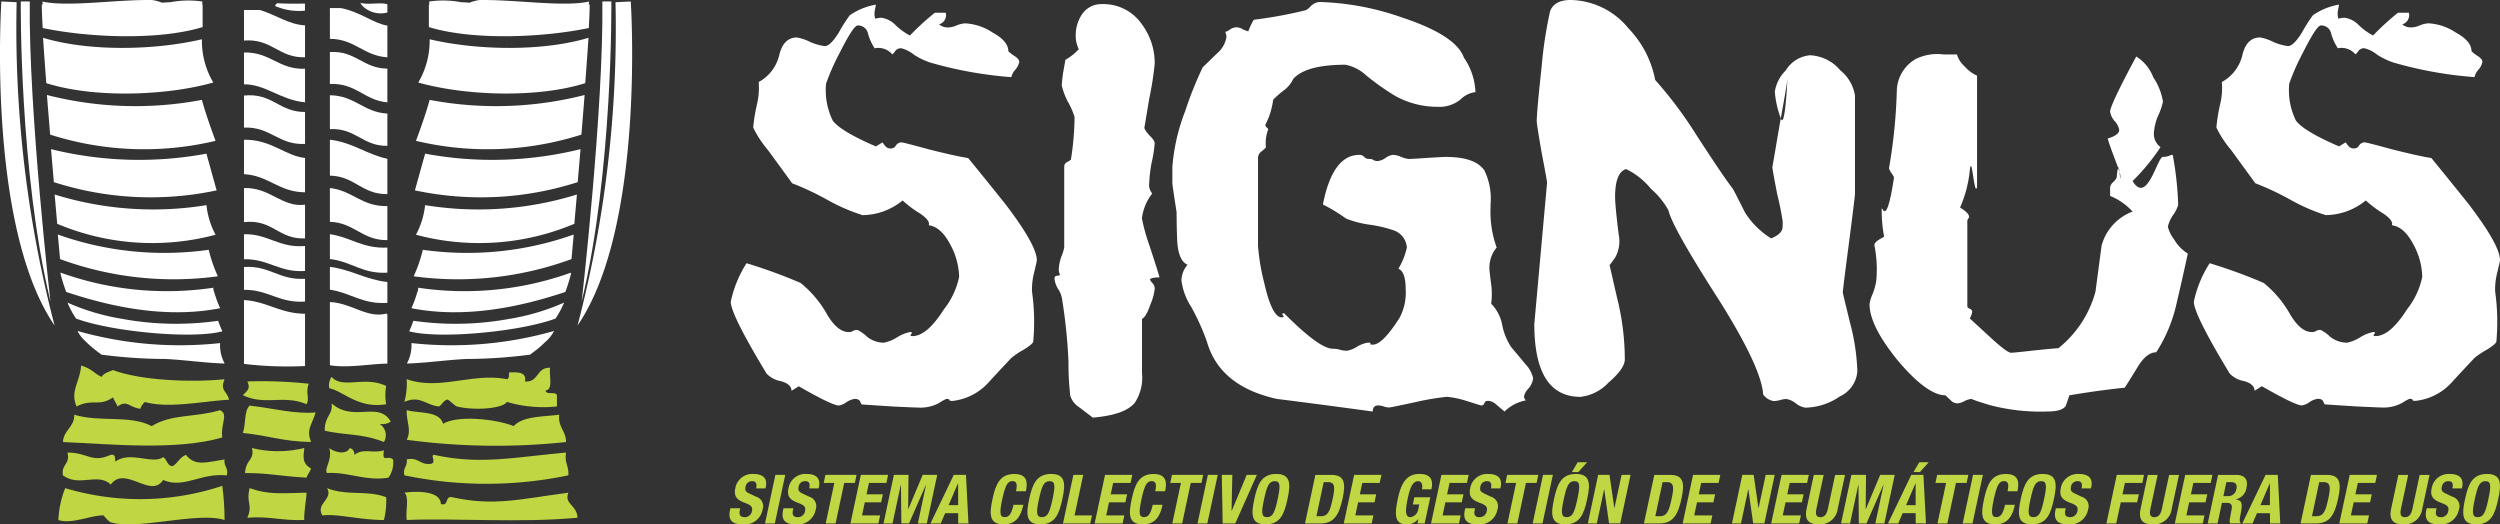 <svg xmlns="http://www.w3.org/2000/svg" xmlns:xlink="http://www.w3.org/1999/xlink" width="245.734" height="51.544" viewBox="0 0 245.734 51.544">
  <rect x="0" y="0" width="245.734" height="51.544" fill="#333333" stroke="none"/>
  <defs>
    <clipPath id="clip-path">
      <path id="Trazado_707" data-name="Trazado 707" d="M0,0H245.734V-51.544H0Z" fill="none"/>
    </clipPath>
  </defs>
  <g id="Grupo_875" data-name="Grupo 875" transform="translate(0 51.544)">
    <g id="Grupo_814" data-name="Grupo 814" clip-path="url(#clip-path)">
      <g id="Grupo_756" data-name="Grupo 756" transform="translate(245.734 -25.971)">
        <path id="Trazado_649" data-name="Trazado 649" d="M0,0Q0,.1-.3,1.343A6.592,6.592,0,0,0-.477,3.084,21.355,21.355,0,0,1-.357,8.01c-.041.166-.359.43-.956.8a7.6,7.6,0,0,0-1.194.8q-1.134,1.2-2.27,2.439A5.6,5.6,0,0,1-8.3,13.829c-.2,0-.3-.033-.3-.1s-.1-.1-.3-.1a4.8,4.8,0,0,0-.716.4,3.81,3.81,0,0,1-2.09.448q-.3,0-2.387-.1l-3.105-.2c-.04,0-.1-.1-.18-.3-.079-.167-.257-.249-.537-.249a1.952,1.952,0,0,0-.777.3,1.757,1.757,0,0,1-.776.349q-.656,0-3.94-1.89l-.715.447q0-.646-1.015-.945a2.565,2.565,0,0,1-1.432-.746q-3.523-5.82-3.524-7.065A11.274,11.274,0,0,1-28.537.3a50.5,50.5,0,0,1,5.314,1.94A10.746,10.746,0,0,1-20.6,5.374q1.017,1.689,2.09,1.69a.671.671,0,0,0,.418-.1.788.788,0,0,1,.478-.1,3.679,3.679,0,0,1,.9.647,2.684,2.684,0,0,0,1.67.6,3.821,3.821,0,0,0,1.255-.5,4.028,4.028,0,0,1,1.313-.548c.2,0,.238.066.118.2s-.078.2.12.2q1.434,0,3.105-2.637A7.63,7.63,0,0,0-7.642,1.642a6.915,6.915,0,0,0-.895-3.234q-.9-1.691-2.09-1.841.18-.447-.836-1.144a10.974,10.974,0,0,1-1.731-1.294,6.292,6.292,0,0,1-3.94,1.443A18.548,18.548,0,0,1-20.656-5.97a27.592,27.592,0,0,0-3.4-1.592q-.062-.1-2.388-3.283a10.405,10.405,0,0,1-1.433-2.19,16.685,16.685,0,0,1,.357-2.238,6.905,6.905,0,0,0,.18-2.239A4.085,4.085,0,0,0-25.312-20.2q.418-1.691,1.73-1.691a4.6,4.6,0,0,1,1.314.448,5.388,5.388,0,0,0,1.432.4q.539,0,1.373-1.342a15.334,15.334,0,0,1,1.075-1.692,6.435,6.435,0,0,1,2.567-1.045l-.119.647a1.556,1.556,0,0,0,.06.745,1.909,1.909,0,0,1,.6-.1,2.4,2.4,0,0,1,1.372.7,5.873,5.873,0,0,0,1.434,1.044,25.489,25.489,0,0,1,2.448-2.238h1.073a.95.95,0,0,1-.655,1.143,1.3,1.3,0,0,0,.954.3,2.132,2.132,0,0,0,.777-.2,2.6,2.6,0,0,1,.835-.2,5.347,5.347,0,0,1,2.686.9q1.553.844,1.554,1.84a3.32,3.32,0,0,0,.656.5c.279.2.417.382.417.548a1.657,1.657,0,0,1-.417.8,1.587,1.587,0,0,0-.358.7,39.128,39.128,0,0,1-8-1.442,7.345,7.345,0,0,1-1.552-.747,3.326,3.326,0,0,0-1.253-.647.691.691,0,0,0-.6.25,1.318,1.318,0,0,1-.3.348,1.8,1.8,0,0,0-1.731-.6,5.061,5.061,0,0,1-.657-1.442.986.986,0,0,0-1.014-.8q-.42,0-1.791,2.736a21.64,21.64,0,0,0-1.314,2.985,6.747,6.747,0,0,0,.657,3.632q.774,1.044,4.238,2.537l.658-.4a2.5,2.5,0,0,0,.3.4.688.688,0,0,0,.538.2.54.54,0,0,0,.479-.3.682.682,0,0,1,.537-.3q.177,0,2.746.7,2.567.647,3.82.846,1.789,2.188,3.582,4.427Q0-1.492,0,0M-30.685-.647q-.539,2.487-1.135,5.025a14.652,14.652,0,0,1-1.97,4.676q-.894,0-1.732,1.294-1.314,2.139-1.372,2.189-2.449.247-5.434.746-.178.547-.359,1.043-.357.549-1.79.548a19.427,19.427,0,0,1-5.73-.646q-1.971-.6-1.672-.6a2.077,2.077,0,0,0-.717.2,1.778,1.778,0,0,1-.716.249.921.921,0,0,1-.718-.348,6.3,6.3,0,0,1-.476-.448q-1.792,0-4.657-3.383-2.805-3.432-2.806-5.572a3.52,3.52,0,0,1,.3-1,6.123,6.123,0,0,0,.359-1.292,12.013,12.013,0,0,0-.18-3.485q-.06-.346.955-.845a13.985,13.985,0,0,1-.239-2.637c0-.8.4,2.144,1.193-3.1.041-.065-.018-.215-.178-.447a2.188,2.188,0,0,1-.3-.546,52.915,52.915,0,0,0,.776-7.812,3.723,3.723,0,0,1,1.851-2.935,4.837,4.837,0,0,1,2.745-.448h1.314a2.413,2.413,0,0,0,.717,1.144,3.811,3.811,0,0,0,1.253.946V-7.177c-.278,1.028-.517-3.487-.717-1.629a11.763,11.763,0,0,1-.954,3.632q.9.547.894.945l-.178.3V4.528c0,.1.08.182.238.248a.324.324,0,0,1,.24.3,1.668,1.668,0,0,1-.24.646l2.27,2.09Q-48.418,9.1-48.059,9.1q.238,0,2.03-.2,1.853-.2,2.627-.249A10.677,10.677,0,0,0-39.76,3.084l.6-4.528a4.973,4.973,0,0,1,3.044-3.333,6.059,6.059,0,0,0-2.209-1.541v-.846a.821.821,0,0,1,.3-.5q.358-.348.359-.547a3.9,3.9,0,0,1,.132-.873l-.311-.831q-.537-1.393-.716-2.04,1.134-.348,1.134-.846a1.768,1.768,0,0,0-.478-.9,1.863,1.863,0,0,1-.418-.894q0-.647,2.567-5.423a4.105,4.105,0,0,1,1.671,2.039,6.063,6.063,0,0,1,.957,2.388,5.973,5.973,0,0,1-.479,1.393,5.275,5.275,0,0,0-.417,1.741,1.6,1.6,0,0,0,.656,1.344,20.33,20.33,0,0,1-2.746,3.333c1.434,2.388,2.428-2.375,2.986-2.375a1.563,1.563,0,0,0,.6-.1,1.048,1.048,0,0,1,.358-.1,31.724,31.724,0,0,1,.537,4.926,3.343,3.343,0,0,1-.537,1.045,3.266,3.266,0,0,0-.477,1.095A3.529,3.529,0,0,0-32-1.991,3.873,3.873,0,0,0-30.685-.647m-6.854-8.435.138.4c-.036-.283-.082-.521-.138-.4m.138.4c.058.477.089,1.085.089.359a1.724,1.724,0,0,0-.089-.359M-95.039,11.592a1.772,1.772,0,0,1-.48,1.044,1.738,1.738,0,0,0-.417.746.6.6,0,0,0,.18.4,4.053,4.053,0,0,0-2.089,1.094l-.836-.7a1.257,1.257,0,0,0-.778-.348c-.2,0-.317.066-.358.2a.32.32,0,0,1-.358.25l-1.432-.448a9.018,9.018,0,0,0-1.911-.4,25.652,25.652,0,0,0-2.985.5q-2.508.547-2.685.548a1.735,1.735,0,0,1-.538-.1,1.728,1.728,0,0,0-.538-.1q-.537,0-.537.6-4.719-.648-9.433-1.243-5.613-1.243-6.866-5.621a22.843,22.843,0,0,0-1.551-3.433,6.284,6.284,0,0,1-.956-2.587,2.436,2.436,0,0,1,.6-1.541q-.9-.4-1.016-2.339-.057-1.444-.059-2.837-.417-2.637-.417-2.885V-9.155a19.087,19.087,0,0,1,1.253-5.472,35.867,35.867,0,0,1,1.731-4.328l1.433-1.393a2.621,2.621,0,0,0,.9-1.591,1.141,1.141,0,0,0-.121-.5.971.971,0,0,0,.418-.2,1.181,1.181,0,0,1,.657-.249,1.144,1.144,0,0,1,.655.2,4.893,4.893,0,0,0,.538.2,6.468,6.468,0,0,1,.538-1.143,42.4,42.4,0,0,0,5.134-.946,2,2,0,0,0,.477-.4,1.406,1.406,0,0,1,.837-.4,26.5,26.5,0,0,1,8.179,1.542q5.253,1.74,6.029,3.93a6.372,6.372,0,0,1,1.135,3.383,2.57,2.57,0,0,0-1.492.746,3.3,3.3,0,0,1-2.268.7,8.477,8.477,0,0,1-4.18-1.1,25.22,25.22,0,0,1-2.807-1.99,4.156,4.156,0,0,0-2.03-1.044q-3.88,0-5.133,1.392a2.979,2.979,0,0,1-1.015,1.194,9.888,9.888,0,0,0-.956.846,7.876,7.876,0,0,1-.477,1.841l-.3.647c0,.1.1.232.3.4a3.867,3.867,0,0,0-.24,1.791c0,.034-.138.166-.417.4a.814.814,0,0,0-.358.6v8.707a20.922,20.922,0,0,0,.6,3.582q.774,3.432,1.731,3.432c.2,0,.239-.066.119-.2s-.08-.2.12-.2q3.462,3.483,4.775,3.483a2.642,2.642,0,0,1,.717.1,2.442,2.442,0,0,0,.656.1,2.589,2.589,0,0,0,1.015-.4,2.991,2.991,0,0,1,1.075-.4c.2,0,.279.035.239.1s.04.1.239.1q.954,0,2.626-2.636a5.224,5.224,0,0,0,.6-2.836c0-1.129-.238-1.791-.715-1.991a6.908,6.908,0,0,0,.834-2.09,1.927,1.927,0,0,0-1.312-1.69,12.908,12.908,0,0,0-2.33-.548,9.846,9.846,0,0,1-2.329-.6A16.834,16.834,0,0,0-115.7-5.473q.954-4.875,3.581-4.876a.616.616,0,0,1,.478.2.614.614,0,0,0,.479.2.671.671,0,0,1,.418.1.8.8,0,0,0,.477.1,1.6,1.6,0,0,0,.717-.3,1.584,1.584,0,0,1,.717-.3,2.24,2.24,0,0,1,.835.2,2.154,2.154,0,0,0,.775.2c.161,0,.737-.033,1.733-.1q1.552-.1,1.85-.1,2.925,0,3.82,1.343a6.348,6.348,0,0,1,.6,3.283v.3a10.193,10.193,0,0,0,.6,3.978A3.113,3.113,0,0,0-99.339.746c0,.2.06.747.18,1.642a7.46,7.46,0,0,1,0,1.891,4.015,4.015,0,0,1,1.073,2.039,6.034,6.034,0,0,0,.9,2.239c.479.563.935,1.11,1.374,1.642a3.082,3.082,0,0,1,.777,1.393m-36.717-9.9q-.775,0-.956.2a1.318,1.318,0,0,0,.24.349.779.779,0,0,1,.238.547,5.2,5.2,0,0,1-.418,1.543q-.419,1.243-.835,1.442v5.323a4.486,4.486,0,0,1-.716,2.935q-1.017,1.194-4.12,1.443l-1.373-1.045a2.036,2.036,0,0,1-.837-1.094,26.11,26.11,0,0,1-.178-3.284,51.955,51.955,0,0,0-.656-6.367,2.5,2.5,0,0,0-.359-.846,2.317,2.317,0,0,1-.359-1c0-.2.081-.3.239-.3.2-.033.3-.066.3-.1a1.253,1.253,0,0,1-.12-.547A4.2,4.2,0,0,1-141.428-.3a4.708,4.708,0,0,0,.3-.945V-9.2a.48.48,0,0,1,.3-.448c.239-.133.358-.215.358-.248a27.183,27.183,0,0,0,.357-4.18,7.032,7.032,0,0,0-.655-1.492,7.142,7.142,0,0,1-.6-1.592c0-.165.039-.564.119-1.194l.239-1.343a5.07,5.07,0,0,0,1.313-1.045,2.95,2.95,0,0,1-.3-1.343,3.653,3.653,0,0,1,.657-2.139,2.275,2.275,0,0,1,1.911-.945,4.594,4.594,0,0,1,3.94,1.99,6.35,6.35,0,0,1,1.253,3.88,31.337,31.337,0,0,1-.538,3.433q-.476,2.885-.476,2.835,0,.2.476.748.539.495.538.8a12.043,12.043,0,0,1-.3,1.89,14.465,14.465,0,0,0-.24,2.04,1.27,1.27,0,0,0,.3.995,4.974,4.974,0,0,0-1.015,2.437,17.311,17.311,0,0,0,.657,2.439q.894,2.686,1.074,3.383M-143.816,0c0,.066-.1.514-.3,1.343a6.7,6.7,0,0,0-.18,1.741,21.13,21.13,0,0,1,.12,4.926c-.04.166-.357.43-.955.8a7.564,7.564,0,0,0-1.193.8q-1.137,1.2-2.269,2.439a5.606,5.606,0,0,1-3.523,1.789c-.2,0-.3-.033-.3-.1s-.1-.1-.3-.1a4.778,4.778,0,0,0-.717.4,3.8,3.8,0,0,1-2.089.448q-.3,0-2.387-.1l-3.1-.2c-.039,0-.1-.1-.178-.3-.081-.167-.26-.249-.538-.249a1.96,1.96,0,0,0-.778.3,1.752,1.752,0,0,1-.776.349q-.654,0-3.938-1.89l-.716.447q0-.646-1.015-.945a2.581,2.581,0,0,1-1.434-.746q-3.522-5.82-3.522-7.065A11.274,11.274,0,0,1-172.352.3a50.49,50.49,0,0,1,5.313,1.94,10.747,10.747,0,0,1,2.627,3.135q1.014,1.689,2.089,1.69a.672.672,0,0,0,.419-.1.786.786,0,0,1,.477-.1,3.658,3.658,0,0,1,.9.647,2.687,2.687,0,0,0,1.671.6,3.81,3.81,0,0,0,1.254-.5,4.028,4.028,0,0,1,1.313-.548c.2,0,.239.066.12.2s-.079.2.119.2q1.433,0,3.1-2.637a7.664,7.664,0,0,0,1.493-3.183,6.929,6.929,0,0,0-.9-3.234q-.9-1.691-2.09-1.841c.12-.3-.16-.68-.836-1.144a10.763,10.763,0,0,1-1.731-1.294,6.294,6.294,0,0,1-3.94,1.443,18.541,18.541,0,0,1-3.523-1.542,27.592,27.592,0,0,0-3.4-1.592q-.059-.1-2.387-3.283a10.388,10.388,0,0,1-1.434-2.19,16.657,16.657,0,0,1,.359-2.238,6.955,6.955,0,0,0,.179-2.239,4.082,4.082,0,0,0,2.031-2.687q.418-1.691,1.729-1.691a4.594,4.594,0,0,1,1.314.448,5.4,5.4,0,0,0,1.433.4q.537,0,1.372-1.342a15.224,15.224,0,0,1,1.076-1.692,6.435,6.435,0,0,1,2.567-1.045l-.12.647a1.556,1.556,0,0,0,.06.745,1.915,1.915,0,0,1,.6-.1,2.4,2.4,0,0,1,1.372.7,5.894,5.894,0,0,0,1.433,1.044,25.574,25.574,0,0,1,2.447-2.238h1.076a.951.951,0,0,1-.658,1.143,1.306,1.306,0,0,0,.956.3,2.128,2.128,0,0,0,.776-.2,2.614,2.614,0,0,1,.836-.2,5.347,5.347,0,0,1,2.686.9q1.552.844,1.552,1.84a3.455,3.455,0,0,0,.657.5c.279.2.419.382.419.548a1.666,1.666,0,0,1-.419.8,1.593,1.593,0,0,0-.357.7,39.128,39.128,0,0,1-8-1.442,7.324,7.324,0,0,1-1.553-.747,3.312,3.312,0,0,0-1.253-.647.689.689,0,0,0-.6.25,1.356,1.356,0,0,1-.3.348,1.8,1.8,0,0,0-1.732-.6,5.041,5.041,0,0,1-.656-1.442.988.988,0,0,0-1.015-.8q-.418,0-1.791,2.736a21.641,21.641,0,0,0-1.314,2.985,6.757,6.757,0,0,0,.657,3.632q.777,1.044,4.239,2.537l.656-.4a2.531,2.531,0,0,0,.3.4.68.68,0,0,0,.536.2.537.537,0,0,0,.478-.3.686.686,0,0,1,.538-.3q.179,0,2.745.7,2.568.647,3.821.846,1.789,2.188,3.582,4.427,3.163,4.13,3.164,5.622m73.124-13.943c.4,1.065.618-3.16.659-3.909q-.062.63-.659,3.909m7.53,24.838a2.96,2.96,0,0,1-1.731,2.487,6.153,6.153,0,0,1-3.4,1.1,2.109,2.109,0,0,1-.955-.449,1.921,1.921,0,0,0-.9-.4,2.335,2.335,0,0,0-.6.1,2.515,2.515,0,0,1-.656.1,1.6,1.6,0,0,1-1.016-.646q-.18-2.685-4.418-9.4-4.536-7.065-4.895-8.707A7.7,7.7,0,0,0-83.46-7.015a7.029,7.029,0,0,0-2.447-1.941q-1.074.35-1.073,2.737,0,.846.357,3.731A3.241,3.241,0,0,1-86.98-.25L-87.519.5l.717,3.135a25.019,25.019,0,0,1,.776,6.119q0,.9-1.613,2.289a4.433,4.433,0,0,1-2.745,1.392q-4.537,0-4.537-7.164l1.253-13.88q0-.2-.538-2.985-.477-2.786-.476-3.035,0-.995.476-5.323a41.143,41.143,0,0,1,.837-5.522q.419-1.1,2.03-1.1a7.489,7.489,0,0,1,5.671,2.786,9.991,9.991,0,0,1,2.628,5.075,40.082,40.082,0,0,1,4.059,5.424Q-76.236-8.06-75.4-7.015q.6,1.145,1.195,2.339a7.994,7.994,0,0,0,2.567,2.537q.954-.4,1.075-.9c.038,0,.059-.248.059-.746a27.373,27.373,0,0,0-.538-2.687q-.477-2.438-.478-2.687,0,.051.716-4.179l.112-.609a9.48,9.48,0,0,1-.59-2.614,3.743,3.743,0,0,1,1.076-2.089,3.106,3.106,0,0,1,2.387-1.492,4.15,4.15,0,0,1,2.985,1.492A3.947,3.947,0,0,1-63.4-16.158v9.591q0,.3-.6,4.925-.6,4.578-.6,4.826,0,.049.717,2.984a21.013,21.013,0,0,1,.715,4.727" fill="#fff"/>
      </g>
      <g id="Grupo_757" data-name="Grupo 757" transform="translate(7.975 -15.617)">
        <path id="Trazado_650" data-name="Trazado 650" d="M0,0C1.129.362,1.23.751,2.014,1.119c.215-.382.7-.489,1.119-.671,2.709,1.034,7.772,1.23,10.965.9-.462,1.127.2,1.114.448,2.013-2.655.158-6.008.888-8.28.224a1.58,1.58,0,0,0-.448.671c-1.141-.158-1.308-.913-2.237-.223-.117-.331-.331-.564-.448-.9-1.391.957-2.048.081-3.581.9C-1.1,2.492-.137,1.7,0,0" fill="#c0d642"/>
      </g>
      <g id="Grupo_758" data-name="Grupo 758" transform="translate(54.072 -15.393)">
        <path id="Trazado_651" data-name="Trazado 651" d="M0,0C-.119.776.333,2.123-.447,2.237c.056.466.983.062,1.119.448V3.8a12.639,12.639,0,0,1-4.924-.447c-.386.662-3.186.877-4.922.447-.152-.037-.789-.669-.9-.671-.37-.009-.677.7-.894.671-1.294-.158-1.83-1.109-3.358-.447A6.78,6.78,0,0,0-14.1,1.119c3.223,1.141,6.462-.655,9.845,0,.263-.036.19-.408.224-.671.821,0,1.729-.087,1.567.9C-1.1,1.44-1.343-.075,0,0" fill="#c0d642"/>
      </g>
      <g id="Grupo_759" data-name="Grupo 759" transform="translate(32.591 -14.498)">
        <path id="Trazado_652" data-name="Trazado 652" d="M0,0C1.108,1.233,3.241-.138,5.37.895a4.914,4.914,0,0,0,0,1.791C2.6,3.153,1.108,1.362-.224,1.119A1.454,1.454,0,0,1,0,0" fill="#c0d642"/>
      </g>
      <g id="Grupo_760" data-name="Grupo 760" transform="translate(24.311 -14.05)">
        <path id="Trazado_653" data-name="Trazado 653" d="M0,0A43.442,43.442,0,0,1,6.042.224c-.348.878.109,1.395-.224,2.014-2.263-.964-4.1.17-6.266-.895C.009.915.331.7,0,0" fill="#c0d642"/>
      </g>
      <g id="Grupo_761" data-name="Grupo 761" transform="translate(32.591 -11.897)">
        <path id="Trazado_654" data-name="Trazado 654" d="M0,0C2.162,1.906,4.605-.275,5.818,1.79A1.458,1.458,0,0,1,4.7,2.014,1.3,1.3,0,0,1,5.147,3.8C3,2.946,1.392,3.162-.672,2.685-.69,1.232.16,1.107,0,0" fill="#c0d642"/>
      </g>
      <g id="Grupo_762" data-name="Grupo 762" transform="translate(24.535 -11.674)">
        <path id="Trazado_655" data-name="Trazado 655" d="M0,0C2.33.257,4.411.849,6.489.671,6.081,2,5.552,2.331,6.042,3.58,3.09,3.506,1.991,2.956-.672,2.686-.347,1.891-.572.548,0,0" fill="#c0d642"/>
      </g>
      <g id="Grupo_763" data-name="Grupo 763" transform="translate(21.849 -8.541)">
        <path id="Trazado_656" data-name="Trazado 656" d="M0,0C-4.539,1.3-10.841.658-15.664.447c.064-1.2,1.12-1.415,1.119-2.685,2.544.774,5.422-.014,7.608,1.119C-4.945-2.343-2.7-1.941-.224-2.685.655-2.284-.2-1.311,0,0" fill="#c0d642"/>
      </g>
      <g id="Grupo_764" data-name="Grupo 764" transform="translate(39.975 -11.226)">
        <path id="Trazado_657" data-name="Trazado 657" d="M0,0C1.309.332,3.22.062,3.58,1.343c1.407-.881,5.264-.465,6.937.224C11.406.59,13.331.65,14.992.448c-.129,1.248.669,1.569.672,2.685A65.529,65.529,0,0,1,0,2.91C.5,1.973-.041,1.108,0,0" fill="#c0d642"/>
      </g>
      <g id="Grupo_765" data-name="Grupo 765" transform="translate(24.759 -7.507)">
        <path id="Trazado_658" data-name="Trazado 658" d="M0,0A10.819,10.819,0,0,0,5.147,0c-.022.677-.33,1.457.671,2.013-.117.332-.331.565-.448.9-2.653-.153-3.839-.467-6.042-.447C-.618,1.123.294,1.2,0,0" fill="#c0d642"/>
      </g>
      <g id="Grupo_766" data-name="Grupo 766" transform="translate(32.366 -7.507)">
        <path id="Trazado_659" data-name="Trazado 659" d="M0,0C.47.391,1.642.733,2.015,0a.616.616,0,0,1,.446.671c.924-.693,1.77-.1,2.91-.447-.2,1.3.365.439.895.895a2.489,2.489,0,0,1-.448,1.79c-2.107.387-4.07-.591-6.042-.447C-.528,1.994.33,1.193,0,0" fill="#c0d642"/>
      </g>
      <g id="Grupo_767" data-name="Grupo 767" transform="translate(6.633 -7.06)">
        <path id="Trazado_660" data-name="Trazado 660" d="M0,0C2.037,0,2.38,1.065,4.251.224c.477-.1.427.319.448.671,1.407-1.1,3.744.322,4.7-.447.394.2.37.823.9.9.553-.268.73-.911,1.343-1.119.905,1.129,1.955.746,3.8.447-.109.707.4.791.223,1.568-2.539-.278-4.275,1.345-6.265.447-1.2,1.9-3.718-1.474-5.147.447-1.282-1.2-3.09.284-4.7-.894C-.648,1.143.291,1.187,0,0" fill="#c0d642"/>
      </g>
      <g id="Grupo_768" data-name="Grupo 768" transform="translate(55.639 -7.06)">
        <path id="Trazado_661" data-name="Trazado 661" d="M0,0C-.175,1,.3,1.343.224,2.239a39.454,39.454,0,0,1-16.112,0c-.179-.777.334-.861.224-1.568,1.131-.235,1.281.511,2.238.448.834-.021.015-.874.448-.895C-8.484,1.2-5.42.5,0,0" fill="#c0d642"/>
      </g>
      <g id="Grupo_769" data-name="Grupo 769" transform="translate(21.849 -3.788)">
        <path id="Trazado_662" data-name="Trazado 662" d="M0,0A25.923,25.923,0,0,1,.224,3.357c-2.657-.839-8.655,1.031-11.189.224-.2-.065-.741-.676-.671-.672-1.143-.073-3.153.9-4.475.448A9.551,9.551,0,0,1-15.44.224,25.647,25.647,0,0,0,0,0" fill="#c0d642"/>
      </g>
      <g id="Grupo_770" data-name="Grupo 770" transform="translate(24.535 -3.565)">
        <path id="Trazado_663" data-name="Trazado 663" d="M0,0C1.834.649,2.945.508,5.594.448,5.6.959,5.325,2.356,5.37,3.133c-2.332.088-3.31-.394-5.594-.224C.345,1.58-.369,1.53,0,0" fill="#c0d642"/>
      </g>
      <g id="Grupo_771" data-name="Grupo 771" transform="translate(32.143 -3.565)">
        <path id="Trazado_664" data-name="Trazado 664" d="M0,0C1.95.786,3.981.171,5.818.9a7.912,7.912,0,0,1-.223,2.237c-2.418-.01-4.642-.65-6.042-.448C-1.17,1.517.65,1.1,0,0" fill="#c0d642"/>
      </g>
      <g id="Grupo_772" data-name="Grupo 772" transform="translate(39.751 -3.117)">
        <path id="Trazado_665" data-name="Trazado 665" d="M0,0C.809-.132,3.573-.295,3.581,1.119,4.415,1.357,3.935.28,4.7.448c4.069.894,6.584.2,11.413-.448-.432,1.155.853,1.2.9,2.461-5.446.525-12.122.027-16.783.224C.082,1.858.513.456,0,0" fill="#c0d642"/>
      </g>
      <g id="Grupo_773" data-name="Grupo 773" transform="translate(23.983 -25.301)">
        <path id="Trazado_666" data-name="Trazado 666" d="M0,0V2.243C2.4,2.221,3.441,3.569,6,3.4V1.159C3.447,1.323,2.55-.165,0,0" fill="#fff"/>
      </g>
      <g id="Grupo_774" data-name="Grupo 774" transform="translate(23.983 -28.524)">
        <path id="Trazado_667" data-name="Trazado 667" d="M0,0V2.461c2.433-.049,3.446,1.323,6,1.155V1.161C3.4,1.373,2.426-.04,0,0" fill="#fff"/>
      </g>
      <g id="Grupo_775" data-name="Grupo 775" transform="translate(23.983 -42.153)">
        <path id="Trazado_668" data-name="Trazado 668" d="M0,0V3.15c2.636-.1,3.352,1.719,6,1.609V1.614C3.437,1.636,2.819-.282,0,0" fill="#fff"/>
      </g>
      <g id="Grupo_776" data-name="Grupo 776" transform="translate(23.983 -33.061)">
        <path id="Trazado_669" data-name="Trazado 669" d="M0,0V3.35c2.844-.312,3.358,1.707,6,1.6V1.639C3.712,1.926,2.594-.076,0,0" fill="#fff"/>
      </g>
      <g id="Grupo_777" data-name="Grupo 777" transform="translate(23.983 -43.257)">
        <path id="Trazado_670" data-name="Trazado 670" d="M0,0C2.105-.02,3.58,1.542,6,1.772v-3.3c-2.621.088-3.4-1.663-6-1.6Z" fill="#fff"/>
      </g>
      <g id="Grupo_778" data-name="Grupo 778" transform="translate(23.983 -34.426)">
        <path id="Trazado_671" data-name="Trazado 671" d="M0,0C2.452.142,3.42,1.767,6,1.783V-1.594C4.1-1.767,2.643-3.441,0-3.38Z" fill="#fff"/>
      </g>
      <g id="Grupo_779" data-name="Grupo 779" transform="translate(23.983 -50.56)">
        <path id="Trazado_672" data-name="Trazado 672" d="M0,0V3C2.756,2.79,3.384,4.71,6,4.647V1.507C4.456,1.44,3.185.5,1.58,0Z" fill="#fff"/>
      </g>
      <g id="Grupo_780" data-name="Grupo 780" transform="translate(23.983 -15.775)">
        <path id="Trazado_673" data-name="Trazado 673" d="M0,0A35.545,35.545,0,0,0,6,.208V-4.931C3.562-4.942,2.3-6.131,0-6.275Z" fill="#fff"/>
      </g>
      <g id="Grupo_781" data-name="Grupo 781" transform="translate(29.977 -51.103)">
        <path id="Trazado_674" data-name="Trazado 674" d="M0,0C0-.042,0-.074,0-.086c-1.295.005-1.838.019-2.735-.042,0,0-.23.214-.2.269,0,0-.005,0-.006.007A5.906,5.906,0,0,0,0,.607V0Z" fill="#fff"/>
      </g>
      <g id="Grupo_782" data-name="Grupo 782" transform="translate(32.427 -29.74)">
        <path id="Trazado_675" data-name="Trazado 675" d="M0,0C2.408.076,3.145,1.824,5.649,1.8V-1.547C3.115-1.488,2.232-3.08,0-3.323Z" fill="#fff"/>
      </g>
      <g id="Grupo_783" data-name="Grupo 783" transform="translate(32.427 -23.071)">
        <path id="Trazado_676" data-name="Trazado 676" d="M0,0C2.024.292,3.178,1.454,5.649,1.3V-.755C3.5-.982,2.115-1.978,0-2.242Z" fill="#fff"/>
      </g>
      <g id="Grupo_784" data-name="Grupo 784" transform="translate(38.076 -51.015)">
        <path id="Trazado_677" data-name="Trazado 677" d="M0,0V-.088H-.006c0-.009,0-.016,0-.025-.775-.216-1.835.092-2.658-.143a3.156,3.156,0,0,0,.207.3A2.553,2.553,0,0,0,0,.7V.11A.807.807,0,0,0,0,0" fill="#fff"/>
      </g>
      <g id="Grupo_785" data-name="Grupo 785" transform="translate(32.427 -21.853)">
        <path id="Trazado_678" data-name="Trazado 678" d="M0,0V6.209c1.75.3,3.881-.13,5.649-.16V1.237a.892.892,0,0,0-.076-.113C3.661,1.641,2.139.086,0,0" fill="#fff"/>
      </g>
      <g id="Grupo_786" data-name="Grupo 786" transform="translate(32.427 -28.525)">
        <path id="Trazado_679" data-name="Trazado 679" d="M0,0V2.444c2.105.224,3.175,1.483,5.649,1.338V1.316C3.206,1.438,2.035.288,0,0" fill="#fff"/>
      </g>
      <g id="Grupo_787" data-name="Grupo 787" transform="translate(32.427 -50.753)">
        <path id="Trazado_680" data-name="Trazado 680" d="M0,0V3.025C2.472,3.042,3.3,4.7,5.649,4.841V1.725C4.3,1.525,2.968.358,1.064,0Z" fill="#fff"/>
      </g>
      <g id="Grupo_788" data-name="Grupo 788" transform="translate(32.427 -34.279)">
        <path id="Trazado_681" data-name="Trazado 681" d="M0,0C2.447.041,3.127,1.848,5.649,1.815V-1.658C3.578-2.094,2.25-3.273,0-3.53Z" fill="#fff"/>
      </g>
      <g id="Grupo_789" data-name="Grupo 789" transform="translate(32.427 -46.431)">
        <path id="Trazado_682" data-name="Trazado 682" d="M0,0V3.14c2.592-.109,3.36,1.611,5.649,1.807V1.634C3.245,1.61,2.565-.138,0,0" fill="#fff"/>
      </g>
      <g id="Grupo_790" data-name="Grupo 790" transform="translate(32.427 -38.853)">
        <path id="Trazado_683" data-name="Trazado 683" d="M0,0C2.556-.125,3.188,1.674,5.649,1.646V-1.527C3.293-1.654,2.457-3.3,0-3.329Z" fill="#fff"/>
      </g>
      <g id="Grupo_791" data-name="Grupo 791" transform="translate(1.635 -51.328)">
        <path id="Trazado_684" data-name="Trazado 684" d="M0,0A115.27,115.27,0,0,0,3.731,31.779C-2.967,22-1.5-.07-1.5-.07Z" fill="#fff"/>
      </g>
      <g id="Grupo_792" data-name="Grupo 792" transform="translate(2.043 -51.398)">
        <path id="Trazado_685" data-name="Trazado 685" d="M0,0H.884c-.135,10.541,2.03,29.476,2.03,29.476C-.173,16.669,0,0,0,0" fill="#fff"/>
      </g>
      <g id="Grupo_793" data-name="Grupo 793" transform="translate(60.5 -51.328)">
        <path id="Trazado_686" data-name="Trazado 686" d="M0,0A115.27,115.27,0,0,1-3.731,31.779C2.968,22,1.5-.07,1.5-.07Z" fill="#fff"/>
      </g>
      <g id="Grupo_794" data-name="Grupo 794" transform="translate(60.092 -51.398)">
        <path id="Trazado_687" data-name="Trazado 687" d="M0,0H-.884c.135,10.541-2.03,29.476-2.03,29.476C.173,16.669,0,0,0,0" fill="#fff"/>
      </g>
      <g id="Grupo_795" data-name="Grupo 795" transform="translate(19.868 -51.103)">
        <path id="Trazado_688" data-name="Trazado 688" d="M0,0C.011-.091.021-.182.03-.289a9.316,9.316,0,0,0-3.1.058l-.891.053a3.666,3.666,0,0,0-.968-.26c-3.6-.055-8.218.709-10.777.149a1.812,1.812,0,0,1,.04.289h-.089c-.008.452.023,1.256.084,2.313,4.531.948,11.4,1.233,15.719-.092V0Z" fill="#fff"/>
      </g>
      <g id="Grupo_796" data-name="Grupo 796" transform="translate(19.846 -47.684)">
        <path id="Trazado_689" data-name="Trazado 689" d="M0,0A8.045,8.045,0,0,0,1.119,4.251C-3.522,5.565-10.617,5.8-15.294,4.313c-.129-1.661-.239-3.2-.317-4.457C-11.11,1.212-4.685,1.1,0,0" fill="#fff"/>
      </g>
      <g id="Grupo_797" data-name="Grupo 797" transform="translate(19.846 -41.727)">
        <path id="Trazado_690" data-name="Trazado 690" d="M0,0C.429,1.609,1.342,4.027,1.342,4.027a30.35,30.35,0,0,1-16.258-.612c-.11-1.314-.217-2.632-.317-3.895A35.059,35.059,0,0,0,0,0" fill="#fff"/>
      </g>
      <g id="Grupo_798" data-name="Grupo 798" transform="translate(20.294 -36.441)">
        <path id="Trazado_691" data-name="Trazado 691" d="M0,0C.053.221.114.434.177.645.463,1.685.863,3.117,1,3.609A31.065,31.065,0,0,1-15,2.8c-.09-1.041-.184-2.134-.277-3.242A36.117,36.117,0,0,0,0,0" fill="#fff"/>
      </g>
      <g id="Grupo_799" data-name="Grupo 799" transform="translate(20.294 -31.38)">
        <path id="Trazado_692" data-name="Trazado 692" d="M0,0A7.816,7.816,0,0,0,.895,2.908,24.019,24.019,0,0,1-14.67,1.834C-14.747.97-14.832,0-14.923-1.045A32.621,32.621,0,0,0,0,0" fill="#fff"/>
      </g>
      <g id="Grupo_800" data-name="Grupo 800" transform="translate(20.517 -26.99)">
        <path id="Trazado_693" data-name="Trazado 693" d="M0,0A14.039,14.039,0,0,0,.88,2.566c-.006.014-.008.028-.013.042A32.351,32.351,0,0,1-14.614.912c-.049-.538-.124-1.371-.217-2.412A31.267,31.267,0,0,0,0,0" fill="#fff"/>
      </g>
      <g id="Grupo_801" data-name="Grupo 801" transform="translate(20.965 -23.262)">
        <path id="Trazado_694" data-name="Trazado 694" d="M0,0A1.341,1.341,0,0,0,.111.493a11.773,11.773,0,0,0,.56,1.521c-5.343,1.049-10.81-.159-15.127-1.6A15.789,15.789,0,0,1-15-1.32s-.006-.059-.016-.166A30.924,30.924,0,0,0,0,0" fill="#fff"/>
      </g>
      <g id="Grupo_802" data-name="Grupo 802" transform="translate(11.949 -20.212)">
        <path id="Trazado_695" data-name="Trazado 695" d="M0,0H0A29.193,29.193,0,0,0,9.494.2,10.1,10.1,0,0,0,9.91,1.233C6.968,2.026-.984,1.276-4.477-.02a8.981,8.981,0,0,1-.842-1.57A21.763,21.763,0,0,0,0,0" fill="#fff"/>
      </g>
      <g id="Grupo_803" data-name="Grupo 803" transform="translate(7.621 -19.011)">
        <path id="Trazado_696" data-name="Trazado 696" d="M0,0A36.719,36.719,0,0,0,14.015,1.19,3.769,3.769,0,0,0,14.463,3.2c-1.971-.06-3.823-.346-5.818-.448a49.086,49.086,0,0,1-6.158-.409h-.1c-.111-.077-.525-.374-.978-.749C1.2,1.416.985,1.213.782,1.01A.485.485,0,0,1,.729.993.02.02,0,0,1,.722.987.473.473,0,0,1,.77,1,3.315,3.315,0,0,1,0,0" fill="#fff"/>
      </g>
      <g id="Grupo_804" data-name="Grupo 804" transform="translate(42.209 -51.103)">
        <path id="Trazado_697" data-name="Trazado 697" d="M0,0C-.011-.091-.021-.182-.03-.289a9.315,9.315,0,0,1,3.1.058l.891.053a3.664,3.664,0,0,1,.969-.26C8.522-.493,13.145.271,15.7-.289a1.934,1.934,0,0,0-.04.289h.089c.008.452-.023,1.256-.084,2.313-4.531.948-11.4,1.233-15.719-.092V0Z" fill="#fff"/>
      </g>
      <g id="Grupo_805" data-name="Grupo 805" transform="translate(42.231 -47.684)">
        <path id="Trazado_698" data-name="Trazado 698" d="M0,0A8.045,8.045,0,0,1-1.119,4.251c4.64,1.314,11.737,1.544,16.413.062.128-1.661.239-3.2.317-4.457C11.11,1.212,4.685,1.1,0,0" fill="#fff"/>
      </g>
      <g id="Grupo_806" data-name="Grupo 806" transform="translate(42.231 -41.727)">
        <path id="Trazado_699" data-name="Trazado 699" d="M0,0C-.429,1.609-1.343,4.027-1.343,4.027a30.354,30.354,0,0,0,16.259-.612c.11-1.314.217-2.632.316-3.895A35.053,35.053,0,0,1,0,0" fill="#fff"/>
      </g>
      <g id="Grupo_807" data-name="Grupo 807" transform="translate(41.784 -36.441)">
        <path id="Trazado_700" data-name="Trazado 700" d="M0,0C-.053.221-.114.434-.177.645-.464,1.685-.863,3.117-1,3.609A31.066,31.066,0,0,0,15,2.8c.09-1.041.184-2.134.277-3.242A36.117,36.117,0,0,1,0,0" fill="#fff"/>
      </g>
      <g id="Grupo_808" data-name="Grupo 808" transform="translate(41.784 -31.38)">
        <path id="Trazado_701" data-name="Trazado 701" d="M0,0A7.811,7.811,0,0,1-.9,2.908,24.021,24.021,0,0,0,14.67,1.834c.077-.864.162-1.837.253-2.879A32.622,32.622,0,0,1,0,0" fill="#fff"/>
      </g>
      <g id="Grupo_809" data-name="Grupo 809" transform="translate(41.56 -26.99)">
        <path id="Trazado_702" data-name="Trazado 702" d="M0,0A14.039,14.039,0,0,1-.88,2.566c0,.014.008.028.013.042A32.352,32.352,0,0,0,14.614.912c.049-.538.124-1.371.217-2.412A31.267,31.267,0,0,1,0,0" fill="#fff"/>
      </g>
      <g id="Grupo_810" data-name="Grupo 810" transform="translate(41.112 -23.262)">
        <path id="Trazado_703" data-name="Trazado 703" d="M0,0A1.322,1.322,0,0,1-.111.493a11.773,11.773,0,0,1-.56,1.521C4.673,3.063,10.14,1.855,14.456.416A15.781,15.781,0,0,0,15-1.32s.005-.059.015-.166A30.924,30.924,0,0,1,0,0" fill="#fff"/>
      </g>
      <g id="Grupo_811" data-name="Grupo 811" transform="translate(50.128 -20.212)">
        <path id="Trazado_704" data-name="Trazado 704" d="M0,0H0A29.194,29.194,0,0,1-9.494.2,10.1,10.1,0,0,1-9.91,1.233C-6.968,2.026.985,1.276,4.477-.02a8.981,8.981,0,0,0,.842-1.57A21.763,21.763,0,0,1,0,0" fill="#fff"/>
      </g>
      <g id="Grupo_812" data-name="Grupo 812" transform="translate(54.457 -19.011)">
        <path id="Trazado_705" data-name="Trazado 705" d="M0,0A36.719,36.719,0,0,1-14.015,1.19,3.769,3.769,0,0,1-14.463,3.2c1.97-.06,3.823-.346,5.818-.448a49.056,49.056,0,0,0,6.157-.409h.1c.111-.077.525-.374.978-.749.206-.183.423-.386.626-.589A.485.485,0,0,0-.729.993s0,0,.007-.006A.419.419,0,0,0-.77,1,3.332,3.332,0,0,0,0,0" fill="#fff"/>
      </g>
      <g id="Grupo_813" data-name="Grupo 813" transform="translate(72.76 -1.584)">
        <path id="Trazado_706" data-name="Trazado 706" d="M0,0-.03.14c-.1.448-.029.735.481.735a.714.714,0,0,0,.7-.588c.092-.434-.1-.595-.686-.815-.8-.294-1.118-.648-.948-1.443a1.686,1.686,0,0,1,1.785-1.4c.86,0,1.406.367,1.21,1.283l-.028.133H1.56c.1-.448,0-.708-.372-.708a.633.633,0,0,0-.669.555c-.063.293-.015.474.358.647l.677.321A.97.97,0,0,1,2.2.12,1.79,1.79,0,0,1,.219,1.583c-1.095,0-1.416-.508-1.228-1.39L-.967,0Z" fill="#c0d642"/>
      </g>
    </g>
    <g id="Grupo_815" data-name="Grupo 815" transform="translate(76.216 -4.865)">
      <path id="Trazado_708" data-name="Trazado 708" d="M0,0-1.02,4.771h.968L.967,0Z" fill="#c0d642"/>
    </g>
    <g id="Grupo_817" data-name="Grupo 817" clip-path="url(#clip-path)">
      <g id="Grupo_816" data-name="Grupo 816" transform="translate(77.98 -1.584)">
        <path id="Trazado_709" data-name="Trazado 709" d="M0,0-.03.14c-.1.448-.029.735.481.735a.712.712,0,0,0,.7-.588C1.247-.147,1.06-.308.469-.528c-.8-.294-1.118-.648-.948-1.443a1.686,1.686,0,0,1,1.785-1.4c.86,0,1.406.367,1.21,1.283l-.028.133H1.561c.1-.448,0-.708-.373-.708a.632.632,0,0,0-.669.555c-.063.293-.015.474.358.647l.677.321A.97.97,0,0,1,2.2.12,1.79,1.79,0,0,1,.219,1.583c-1.095,0-1.416-.508-1.228-1.39L-.967,0Z" fill="#c0d642"/>
      </g>
    </g>
    <g id="Grupo_818" data-name="Grupo 818" transform="translate(81.133 -4.865)">
      <path id="Trazado_711" data-name="Trazado 711" d="M0,0-.168.788H.879L.028,4.771H1L1.847.788H2.894L3.063,0Z" fill="#c0d642"/>
    </g>
    <g id="Grupo_819" data-name="Grupo 819" transform="translate(84.613 -4.865)">
      <path id="Trazado_712" data-name="Trazado 712" d="M0,0-1.02,4.771H1.728L1.9,3.982H.117L.391,2.7H2l.169-.788H.559L.8.788H2.512L2.681,0Z" fill="#c0d642"/>
    </g>
    <g id="Grupo_820" data-name="Grupo 820" transform="translate(90.692 -4.865)">
      <path id="Trazado_713" data-name="Trazado 713" d="M0,0-1.411,3.368h-.014L-1.391,0H-2.828l-1.02,4.771h.887L-2.146.962h.013l.039,3.809h.752L.326.962H.338L-.475,4.771H.411L1.431,0Z" fill="#c0d642"/>
    </g>
    <g id="Grupo_821" data-name="Grupo 821" transform="translate(93.749 -4.865)">
      <path id="Trazado_714" data-name="Trazado 714" d="M0,0-2.29,4.771h1.008l.438-1.009H.431L.437,4.771H1.445L1.2,0ZM.414.829H.427L.432,2.974h-.94Z" fill="#c0d642"/>
    </g>
    <g id="Grupo_824" data-name="Grupo 824" clip-path="url(#clip-path)">
      <g id="Grupo_822" data-name="Grupo 822" transform="translate(99.867 -3.254)">
        <path id="Trazado_715" data-name="Trazado 715" d="M0,0C.149-.695.072-1-.365-1c-.49,0-.708.488-1,1.838-.309,1.443-.163,1.7.254,1.7.349,0,.643-.181.863-1.21H.722C.5,2.365.057,3.254-1.213,3.254c-1.451,0-1.412-1.029-1.1-2.479S-1.6-1.7-.153-1.7C1.231-1.7,1.116-.695.968,0Z" fill="#c0d642"/>
      </g>
      <g id="Grupo_823" data-name="Grupo 823" transform="translate(103.322 -4.958)">
        <path id="Trazado_716" data-name="Trazado 716" d="M0,0C1.451,0,1.412,1.029,1.1,2.479S.391,4.958-1.06,4.958s-1.412-1.03-1.1-2.479S-1.451,0,0,0M-.908,4.249c.57,0,.769-.488,1.043-1.77S.419.708-.152.708-.922,1.2-1.2,2.479s-.285,1.77.287,1.77" fill="#c0d642"/>
      </g>
    </g>
    <g id="Grupo_825" data-name="Grupo 825" transform="translate(105.506 -4.865)">
      <path id="Trazado_718" data-name="Trazado 718" d="M0,0-1.021,4.771H1.66l.169-.789H.115L.967,0Z" fill="#c0d642"/>
    </g>
    <g id="Grupo_826" data-name="Grupo 826" transform="translate(108.616 -4.865)">
      <path id="Trazado_719" data-name="Trazado 719" d="M0,0-1.02,4.771H1.728L1.9,3.982H.116L.391,2.7H2l.169-.788H.559L.8.788H2.512L2.68,0Z" fill="#c0d642"/>
    </g>
    <g id="Grupo_828" data-name="Grupo 828" clip-path="url(#clip-path)">
      <g id="Grupo_827" data-name="Grupo 827" transform="translate(113.552 -3.254)">
        <path id="Trazado_720" data-name="Trazado 720" d="M0,0C.149-.695.072-1-.365-1c-.49,0-.709.488-1,1.838-.309,1.443-.163,1.7.254,1.7.349,0,.643-.181.863-1.21H.722C.5,2.365.057,3.254-1.213,3.254c-1.451,0-1.412-1.029-1.1-2.479S-1.6-1.7-.153-1.7C1.231-1.7,1.116-.695.967,0Z" fill="#c0d642"/>
      </g>
    </g>
    <g id="Grupo_829" data-name="Grupo 829" transform="translate(115.199 -4.865)">
      <path id="Trazado_722" data-name="Trazado 722" d="M0,0-.168.788H.879L.029,4.771H1L1.847.788H2.895L3.064,0Z" fill="#c0d642"/>
    </g>
    <g id="Grupo_830" data-name="Grupo 830" transform="translate(118.726 -4.865)">
      <path id="Trazado_723" data-name="Trazado 723" d="M0,0-1.02,4.771h.968L.968,0Z" fill="#c0d642"/>
    </g>
    <g id="Grupo_831" data-name="Grupo 831" transform="translate(122.542 -4.865)">
      <path id="Trazado_724" data-name="Trazado 724" d="M0,0-1.466,3.528h-.021L-1.411,0H-2.446l.083,4.771h1.242L1,0Z" fill="#c0d642"/>
    </g>
    <g id="Grupo_834" data-name="Grupo 834" clip-path="url(#clip-path)">
      <g id="Grupo_832" data-name="Grupo 832" transform="translate(125.451 -4.958)">
        <path id="Trazado_725" data-name="Trazado 725" d="M0,0C1.451,0,1.412,1.029,1.1,2.479S.391,4.958-1.06,4.958s-1.412-1.03-1.1-2.479S-1.451,0,0,0M-.909,4.249c.571,0,.77-.488,1.044-1.77S.42.708-.151.708-.922,1.2-1.2,2.479s-.285,1.77.286,1.77" fill="#c0d642"/>
      </g>
      <g id="Grupo_833" data-name="Grupo 833" transform="translate(129.294 -4.864)">
        <path id="Trazado_726" data-name="Trazado 726" d="M0,0H1.585c1.344,0,1.39.915,1.09,2.318C2.314,4.009,1.788,4.77.5,4.77H-1.02ZM.1,4.062H.528c.672,0,.9-.421,1.174-1.717C1.933,1.263,1.965.708,1.226.708H.816Z" fill="#c0d642"/>
      </g>
    </g>
    <g id="Grupo_835" data-name="Grupo 835" transform="translate(133.103 -4.865)">
      <path id="Trazado_728" data-name="Trazado 728" d="M0,0-1.02,4.771H1.727l.168-.789H.115L.39,2.7H2l.169-.788H.559L.8.788H2.511L2.68,0Z" fill="#c0d642"/>
    </g>
    <g id="Grupo_837" data-name="Grupo 837" clip-path="url(#clip-path)">
      <g id="Grupo_836" data-name="Grupo 836" transform="translate(139.773 -3.448)">
        <path id="Trazado_729" data-name="Trazado 729" d="M0,0C.076-.354.01-.8-.379-.8-.85-.8-1.141-.321-1.395.869c-.246,1.149-.292,1.871.265,1.871a.922.922,0,0,0,.761-.762l.1-.488H-.9L-.752.782H.814L.264,3.354H-.448l.094-.441H-.367a1.367,1.367,0,0,1-1.122.535c-1.189,0-1.236-.882-.883-2.533.343-1.6.894-2.425,2.13-2.425C.82-1.51,1.134-.969.927,0Z" fill="#c0d642"/>
      </g>
    </g>
    <g id="Grupo_838" data-name="Grupo 838" transform="translate(141.682 -4.865)">
      <path id="Trazado_731" data-name="Trazado 731" d="M0,0-1.021,4.771H1.727l.168-.789H.116L.39,2.7H2l.169-.788H.558L.8.788H2.511L2.679,0Z" fill="#c0d642"/>
    </g>
    <g id="Grupo_840" data-name="Grupo 840" clip-path="url(#clip-path)">
      <g id="Grupo_839" data-name="Grupo 839" transform="translate(144.99 -1.584)">
        <path id="Trazado_732" data-name="Trazado 732" d="M0,0-.03.14c-.1.448-.03.735.481.735a.713.713,0,0,0,.7-.588C1.247-.147,1.06-.308.469-.528c-.8-.294-1.118-.648-.948-1.443a1.686,1.686,0,0,1,1.785-1.4c.859,0,1.4.367,1.21,1.283l-.029.133H1.56c.1-.448,0-.708-.372-.708a.634.634,0,0,0-.67.555c-.063.293-.014.474.359.647l.677.321A.97.97,0,0,1,2.2.12,1.79,1.79,0,0,1,.219,1.583c-1.095,0-1.416-.508-1.228-1.39L-.968,0Z" fill="#c0d642"/>
      </g>
    </g>
    <g id="Grupo_841" data-name="Grupo 841" transform="translate(148.144 -4.865)">
      <path id="Trazado_734" data-name="Trazado 734" d="M0,0-.169.788H.879L.028,4.771H1L1.847.788H2.894L3.064,0Z" fill="#c0d642"/>
    </g>
    <g id="Grupo_842" data-name="Grupo 842" transform="translate(151.671 -4.865)">
      <path id="Trazado_735" data-name="Trazado 735" d="M0,0-1.021,4.771h.968L.967,0Z" fill="#c0d642"/>
    </g>
    <g id="Grupo_844" data-name="Grupo 844" clip-path="url(#clip-path)">
      <g id="Grupo_843" data-name="Grupo 843" transform="translate(154.908 -4.958)">
        <path id="Trazado_736" data-name="Trazado 736" d="M0,0C1.451,0,1.412,1.029,1.1,2.479S.391,4.958-1.06,4.958s-1.412-1.03-1.1-2.479S-1.451,0,0,0M-.908,4.249c.571,0,.769-.488,1.043-1.77S.419.708-.151.708-.922,1.2-1.2,2.479s-.285,1.77.287,1.77m1.08-5.4H1.1L.234-.187H-.4Z" fill="#c0d642"/>
      </g>
    </g>
    <g id="Grupo_845" data-name="Grupo 845" transform="translate(159.389 -4.865)">
      <path id="Trazado_738" data-name="Trazado 738" d="M0,0-.7,3.267H-.712L-1.183,0H-2.3L-3.317,4.771h.887l.714-3.341H-1.7l.468,3.341h1.1L.886,0Z" fill="#c0d642"/>
    </g>
    <g id="Grupo_847" data-name="Grupo 847" clip-path="url(#clip-path)">
      <g id="Grupo_846" data-name="Grupo 846" transform="translate(162.607 -4.864)">
        <path id="Trazado_739" data-name="Trazado 739" d="M0,0H1.585c1.344,0,1.39.915,1.09,2.318C2.314,4.009,1.788,4.77.506,4.77H-1.02ZM.1,4.062h.43c.672,0,.9-.421,1.173-1.717C1.934,1.263,1.965.708,1.225.708H.816Z" fill="#c0d642"/>
      </g>
    </g>
    <g id="Grupo_848" data-name="Grupo 848" transform="translate(166.415 -4.865)">
      <path id="Trazado_741" data-name="Trazado 741" d="M0,0-1.02,4.771H1.728L1.9,3.982H.116L.391,2.7H2l.169-.788H.559L.8.788H2.513L2.68,0Z" fill="#c0d642"/>
    </g>
    <g id="Grupo_849" data-name="Grupo 849" transform="translate(173.557 -4.865)">
      <path id="Trazado_742" data-name="Trazado 742" d="M0,0-.7,3.267H-.712L-1.182,0H-2.3L-3.317,4.771h.886l.715-3.341H-1.7l.468,3.341h1.1L.886,0Z" fill="#c0d642"/>
    </g>
    <g id="Grupo_850" data-name="Grupo 850" transform="translate(175.116 -4.865)">
      <path id="Trazado_743" data-name="Trazado 743" d="M0,0-1.021,4.771H1.728L1.9,3.982H.115L.391,2.7H2l.168-.788H.559L.8.788H2.512L2.68,0Z" fill="#c0d642"/>
    </g>
    <g id="Grupo_852" data-name="Grupo 852" clip-path="url(#clip-path)">
      <g id="Grupo_851" data-name="Grupo 851" transform="translate(179.254 -4.864)">
        <path id="Trazado_744" data-name="Trazado 744" d="M0,0-.711,3.327c-.1.475-.063.829.387.829s.64-.354.741-.829L1.128,0H2.1L1.384,3.327A1.749,1.749,0,0,1-.476,4.864c-.786,0-1.476-.26-1.2-1.537L-.968,0Z" fill="#c0d642"/>
      </g>
    </g>
    <g id="Grupo_853" data-name="Grupo 853" transform="translate(184.81 -4.865)">
      <path id="Trazado_746" data-name="Trazado 746" d="M0,0-1.413,3.368h-.013L-1.391,0H-2.829L-3.848,4.771h.886L-2.147.962h.013L-2.1,4.771h.752L.324.962H.337L-.476,4.771H.41L1.43,0Z" fill="#c0d642"/>
    </g>
    <g id="Grupo_854" data-name="Grupo 854" transform="translate(188.655 -6.107)">
      <path id="Trazado_747" data-name="Trazado 747" d="M0,0-.569.961H.063L.927,0ZM-.789,1.242l-2.29,4.771h1.007L-1.634,5H-.358l.006,1.009H.656L.406,1.242Zm.414.829h.012l.006,2.145H-1.3Z" fill="#c0d642"/>
    </g>
    <g id="Grupo_855" data-name="Grupo 855" transform="translate(190.411 -4.865)">
      <path id="Trazado_748" data-name="Trazado 748" d="M0,0-.168.788H.879L.029,4.771H1L1.848.788H2.895L3.064,0Z" fill="#c0d642"/>
    </g>
    <g id="Grupo_856" data-name="Grupo 856" transform="translate(193.938 -4.865)">
      <path id="Trazado_749" data-name="Trazado 749" d="M0,0-1.02,4.771h.968L.967,0Z" fill="#c0d642"/>
    </g>
    <g id="Grupo_860" data-name="Grupo 860" clip-path="url(#clip-path)">
      <g id="Grupo_857" data-name="Grupo 857" transform="translate(197.33 -3.254)">
        <path id="Trazado_750" data-name="Trazado 750" d="M0,0C.148-.695.071-1-.365-1c-.491,0-.709.488-1,1.838-.308,1.443-.162,1.7.255,1.7.349,0,.643-.181.863-1.21H.722C.5,2.365.057,3.254-1.213,3.254c-1.451,0-1.413-1.029-1.1-2.479S-1.6-1.7-.153-1.7C1.231-1.7,1.116-.695.967,0Z" fill="#c0d642"/>
      </g>
      <g id="Grupo_858" data-name="Grupo 858" transform="translate(200.784 -4.958)">
        <path id="Trazado_751" data-name="Trazado 751" d="M0,0C1.451,0,1.412,1.029,1.1,2.479S.391,4.958-1.06,4.958s-1.412-1.03-1.1-2.479S-1.451,0,0,0M-.908,4.249c.57,0,.769-.488,1.043-1.77S.42.708-.151.708-.922,1.2-1.2,2.479s-.284,1.77.287,1.77" fill="#c0d642"/>
      </g>
      <g id="Grupo_859" data-name="Grupo 859" transform="translate(203.045 -1.584)">
        <path id="Trazado_752" data-name="Trazado 752" d="M0,0-.029.14c-.1.448-.03.735.48.735a.714.714,0,0,0,.7-.588c.092-.434-.1-.595-.686-.815-.8-.294-1.117-.648-.948-1.443a1.686,1.686,0,0,1,1.785-1.4c.86,0,1.406.367,1.21,1.283l-.028.133H1.561c.1-.448,0-.708-.373-.708a.632.632,0,0,0-.669.555c-.063.293-.014.474.358.647l.677.321A.97.97,0,0,1,2.2.12,1.79,1.79,0,0,1,.219,1.583c-1.095,0-1.416-.508-1.227-1.39L-.967,0Z" fill="#c0d642"/>
      </g>
    </g>
    <g id="Grupo_861" data-name="Grupo 861" transform="translate(208.066 -4.865)">
      <path id="Trazado_754" data-name="Trazado 754" d="M0,0-1.02,4.771h.967L.39,2.7H2l.168-.788H.559L.8.788H2.512L2.68,0Z" fill="#c0d642"/>
    </g>
    <g id="Grupo_863" data-name="Grupo 863" clip-path="url(#clip-path)">
      <g id="Grupo_862" data-name="Grupo 862" transform="translate(212.084 -4.864)">
        <path id="Trazado_755" data-name="Trazado 755" d="M0,0-.712,3.327c-.1.475-.063.829.388.829s.64-.354.741-.829L1.129,0H2.1L1.385,3.327A1.749,1.749,0,0,1-.476,4.864c-.786,0-1.475-.26-1.2-1.537L-.967,0Z" fill="#c0d642"/>
      </g>
    </g>
    <g id="Grupo_864" data-name="Grupo 864" transform="translate(214.791 -4.865)">
      <path id="Trazado_757" data-name="Trazado 757" d="M0,0-1.021,4.771H1.727l.168-.789H.115L.39,2.7H2l.168-.788H.559L.8.788H2.511L2.68,0Z" fill="#c0d642"/>
    </g>
    <g id="Grupo_866" data-name="Grupo 866" clip-path="url(#clip-path)">
      <g id="Grupo_865" data-name="Grupo 865" transform="translate(218.022 -4.864)">
        <path id="Trazado_758" data-name="Trazado 758" d="M0,0H1.787C2.58,0,2.975.414,2.8,1.229A1.361,1.361,0,0,1,1.75,2.4l0,.013c.64.087.663.448.462,1.457-.1.5-.13.762.032.855l-.009.04H1.184a.847.847,0,0,1-.014-.5l.169-.915c.067-.374-.053-.6-.443-.6H.379L-.053,4.77h-.966ZM.522,2.085h.4A.8.8,0,0,0,1.8,1.37C1.9.929,1.71.708,1.273.708H.816Z" fill="#c0d642"/>
      </g>
    </g>
    <g id="Grupo_867" data-name="Grupo 867" transform="translate(222.691 -4.865)">
      <path id="Trazado_760" data-name="Trazado 760" d="M0,0-2.29,4.771h1.008l.438-1.009H.432L.438,4.771H1.445L1.2,0ZM.415.829H.428l0,2.145H-.508Z" fill="#c0d642"/>
    </g>
    <g id="Grupo_869" data-name="Grupo 869" clip-path="url(#clip-path)">
      <g id="Grupo_868" data-name="Grupo 868" transform="translate(227.151 -4.864)">
        <path id="Trazado_761" data-name="Trazado 761" d="M0,0H1.585c1.344,0,1.39.915,1.09,2.318C2.313,4.009,1.788,4.77.5,4.77H-1.02ZM.1,4.062h.43c.672,0,.9-.421,1.173-1.717C1.934,1.263,1.965.708,1.226.708H.816Z" fill="#c0d642"/>
      </g>
    </g>
    <g id="Grupo_870" data-name="Grupo 870" transform="translate(230.96 -4.865)">
      <path id="Trazado_763" data-name="Trazado 763" d="M0,0-1.019,4.771H1.729L1.9,3.982H.117L.391,2.7H2l.169-.788H.56L.8.788H2.513L2.681,0Z" fill="#c0d642"/>
    </g>
    <g id="Grupo_874" data-name="Grupo 874" clip-path="url(#clip-path)">
      <g id="Grupo_871" data-name="Grupo 871" transform="translate(236.71 -4.864)">
        <path id="Trazado_764" data-name="Trazado 764" d="M0,0-.711,3.327c-.1.475-.063.829.387.829s.64-.354.741-.829L1.129,0H2.1L1.385,3.327A1.749,1.749,0,0,1-.475,4.864c-.786,0-1.476-.26-1.2-1.537L-.967,0Z" fill="#c0d642"/>
      </g>
      <g id="Grupo_872" data-name="Grupo 872" transform="translate(239.496 -1.584)">
        <path id="Trazado_765" data-name="Trazado 765" d="M0,0-.03.14c-.1.448-.029.735.481.735a.713.713,0,0,0,.7-.588C1.248-.147,1.06-.308.469-.528c-.8-.294-1.117-.648-.948-1.443a1.686,1.686,0,0,1,1.785-1.4c.86,0,1.406.367,1.21,1.283l-.028.133H1.561c.1-.448,0-.708-.373-.708a.633.633,0,0,0-.669.555c-.064.293-.014.474.358.647l.677.321A.97.97,0,0,1,2.2.12,1.79,1.79,0,0,1,.22,1.583c-1.1,0-1.417-.508-1.228-1.39L-.968,0Z" fill="#c0d642"/>
      </g>
      <g id="Grupo_873" data-name="Grupo 873" transform="translate(244.456 -4.958)">
        <path id="Trazado_766" data-name="Trazado 766" d="M0,0C1.451,0,1.412,1.029,1.1,2.479S.391,4.958-1.06,4.958s-1.412-1.03-1.1-2.479S-1.451,0,0,0M-.908,4.249c.571,0,.769-.488,1.043-1.77S.42.708-.151.708-.922,1.2-1.2,2.479s-.284,1.77.287,1.77" fill="#c0d642"/>
      </g>
    </g>
  </g>
</svg>

